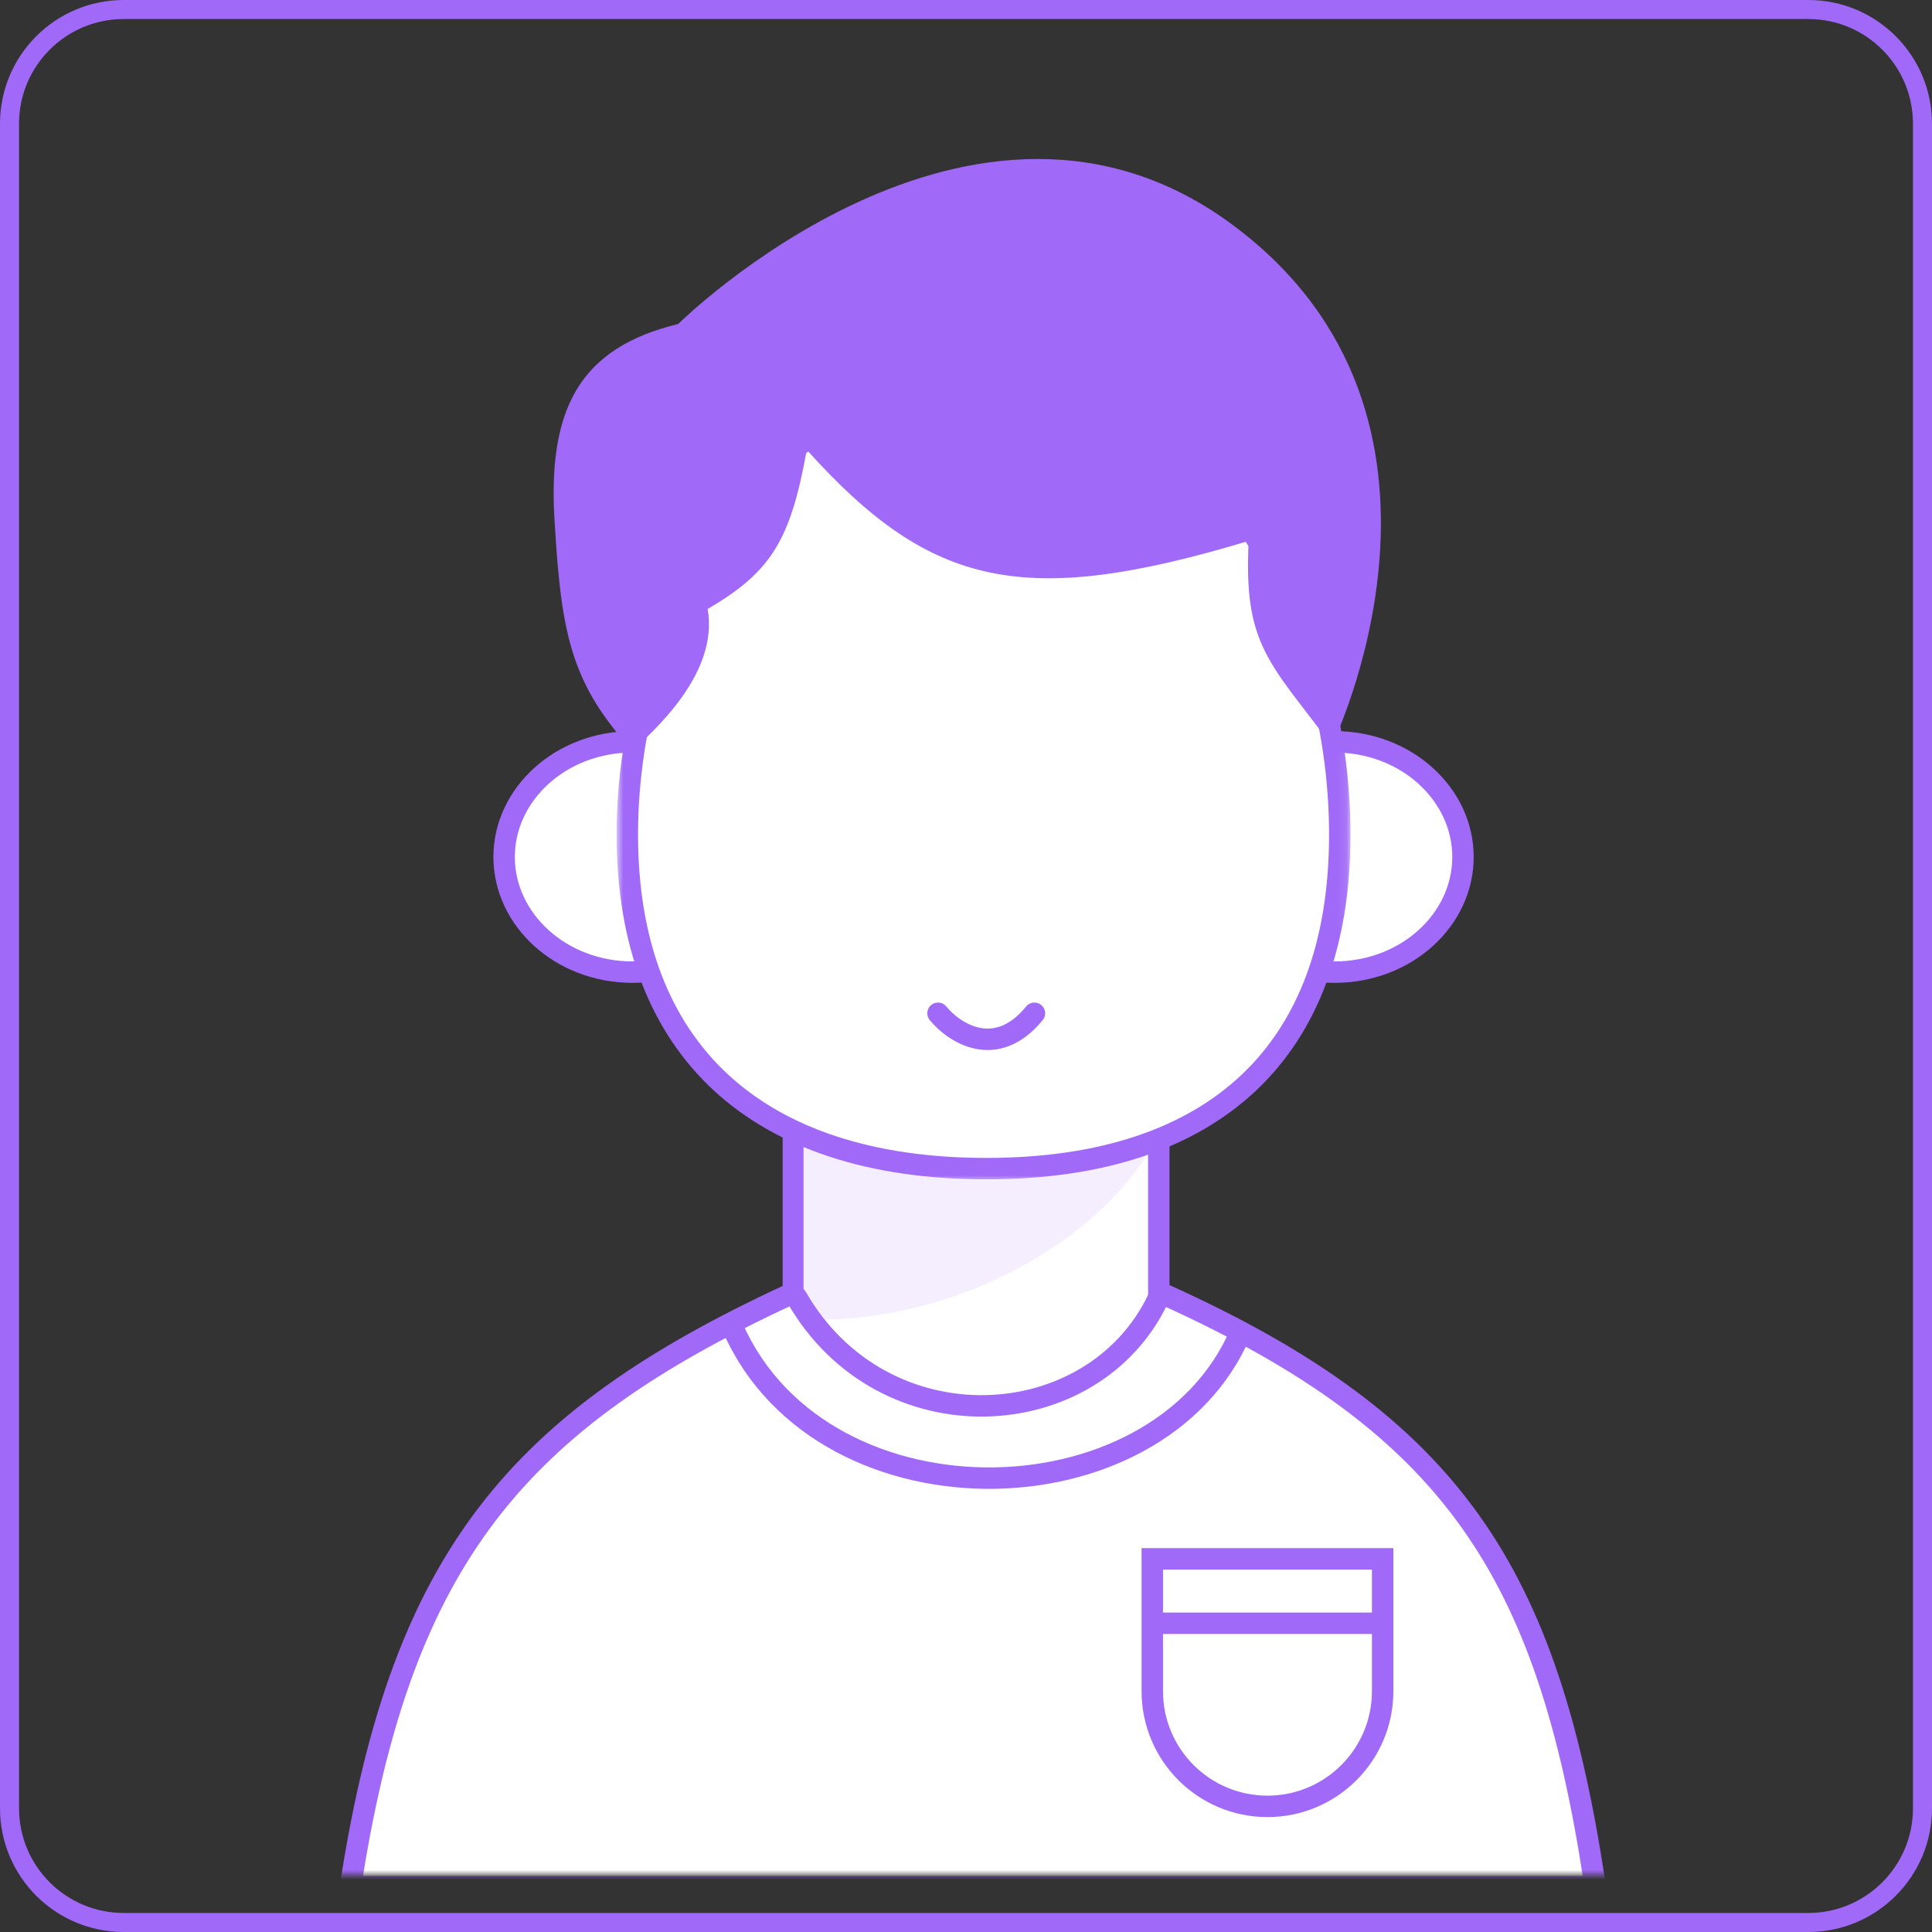 <svg width="203" height="203" viewBox="0 0 203 203" fill="none" xmlns="http://www.w3.org/2000/svg">
<rect x="0" y="0" width="203" height="203" fill="#333333" stroke="none"/>
<g clip-path="url(#clip0_2059_37)">
<path d="M190 1H13C6.373 1 1 6.373 1 13V190C1 196.627 6.373 202 13 202H190C196.627 202 202 196.627 202 190V13C202 6.373 196.627 1 190 1Z" stroke="#A069F7" stroke-width="2"/>
<mask id="mask0_2059_37" style="mask-type:luminance" maskUnits="userSpaceOnUse" x="19" y="4" width="166" height="193">
<path d="M185 4H19V197H185V4Z" fill="white"/>
</mask>
<g mask="url(#mask0_2059_37)">
<path d="M114.003 92.129H91.117C86.835 92.129 83.363 95.6 83.363 99.883V156.494C83.363 160.776 86.835 164.248 91.117 164.248H114.003C118.286 164.248 121.757 160.776 121.757 156.494V99.883C121.757 95.6 118.286 92.129 114.003 92.129Z" fill="white" stroke="#A069F7" stroke-width="2.251" stroke-linecap="round"/>
<path d="M84.43 138.64V115.587H123.044C120.136 127.409 102.795 139.278 84.43 138.64Z" fill="#F5EEFF"/>
<path d="M79.986 90.044C79.986 96.624 74.048 102.146 66.477 102.146C58.907 102.146 52.969 96.624 52.969 90.044C52.969 83.466 58.907 77.943 66.477 77.943C74.048 77.943 79.986 83.466 79.986 90.044Z" fill="white" stroke="#A069F7" stroke-width="2.251"/>
<path d="M126.703 90.044C126.703 96.624 132.641 102.146 140.211 102.146C147.782 102.146 153.72 96.624 153.72 90.044C153.72 83.466 147.782 77.943 140.211 77.943C132.641 77.943 126.703 83.466 126.703 90.044Z" fill="white" stroke="#A069F7" stroke-width="2.251"/>
<mask id="mask1_2059_37" style="mask-type:luminance" maskUnits="userSpaceOnUse" x="64" y="17" width="78" height="108">
<path d="M141.9 17.155H64.789V124.098H141.9V17.155Z" fill="white"/>
</mask>
<g mask="url(#mask1_2059_37)">
<path d="M140.774 87.698C140.774 99.147 137.438 107.871 131.235 113.741C125.023 119.62 115.774 122.791 103.643 122.791C91.511 122.791 82.106 119.62 75.742 113.732C69.391 107.857 65.914 99.133 65.914 87.698C65.914 76.239 69.41 64.281 75.893 55.215C82.363 46.169 91.762 40.05 103.643 40.05C115.519 40.05 124.767 46.165 131.087 55.205C137.422 64.268 140.774 76.229 140.774 87.698Z" fill="white" stroke="#A069F7" stroke-width="2.251" stroke-linecap="round"/>
<path d="M98.56 106.468C100.249 108.532 104.639 111.421 108.691 106.468" stroke="#A069F7" stroke-width="2.251" stroke-linecap="round" stroke-linejoin="round"/>
</g>
<path d="M58.316 55.429C57.393 43.005 60.849 36.573 71.262 34.04C71.262 34.04 102.219 3.365 129.517 23.628C156.816 43.89 139.93 78.339 139.93 78.339C133.457 69.614 130.624 67.866 131.206 56.836C107.654 63.913 97.838 61.817 84.77 47.267C83.071 56.661 81.112 60.046 74.357 63.986C75.566 70.916 68.447 76.931 66.477 78.901C60.194 72.011 59.004 66.97 58.316 55.429Z" fill="#A069F7"/>
<path d="M82.901 136.05C83.159 135.931 83.534 136.025 83.721 136.35C92.808 152.096 114.812 150.863 121.673 136.494C121.86 136.103 122.281 135.988 122.551 136.11C137.725 142.987 147.688 150.302 154.493 159.852C161.305 169.413 165.035 181.331 167.517 197.583C167.569 197.922 167.303 198.227 166.968 198.227H37.474C37.14 198.227 36.874 197.921 36.927 197.582C39.608 180.517 44.018 168.458 51.241 159.025C58.465 149.592 68.586 142.675 82.901 136.05Z" fill="white" stroke="#A069F7" stroke-width="2.251" stroke-linecap="round" stroke-linejoin="round"/>
<path d="M130.361 139.971C121.637 160.516 85.333 160.797 76.608 138.564" stroke="#A069F7" stroke-width="2.251"/>
<path d="M121.074 163.793H145.277V177.698C145.277 184.381 139.859 189.799 133.175 189.799C126.492 189.799 121.074 184.381 121.074 177.698V163.793Z" fill="white" stroke="#A069F7" stroke-width="2.251"/>
<path d="M121.151 170.56H145.2" stroke="#A069F7" stroke-width="2.251"/>
</g>
</g>
<defs>
<clipPath id="clip0_2059_37">
<rect width="203" height="203" fill="white"/>
</clipPath>
</defs>
</svg>

